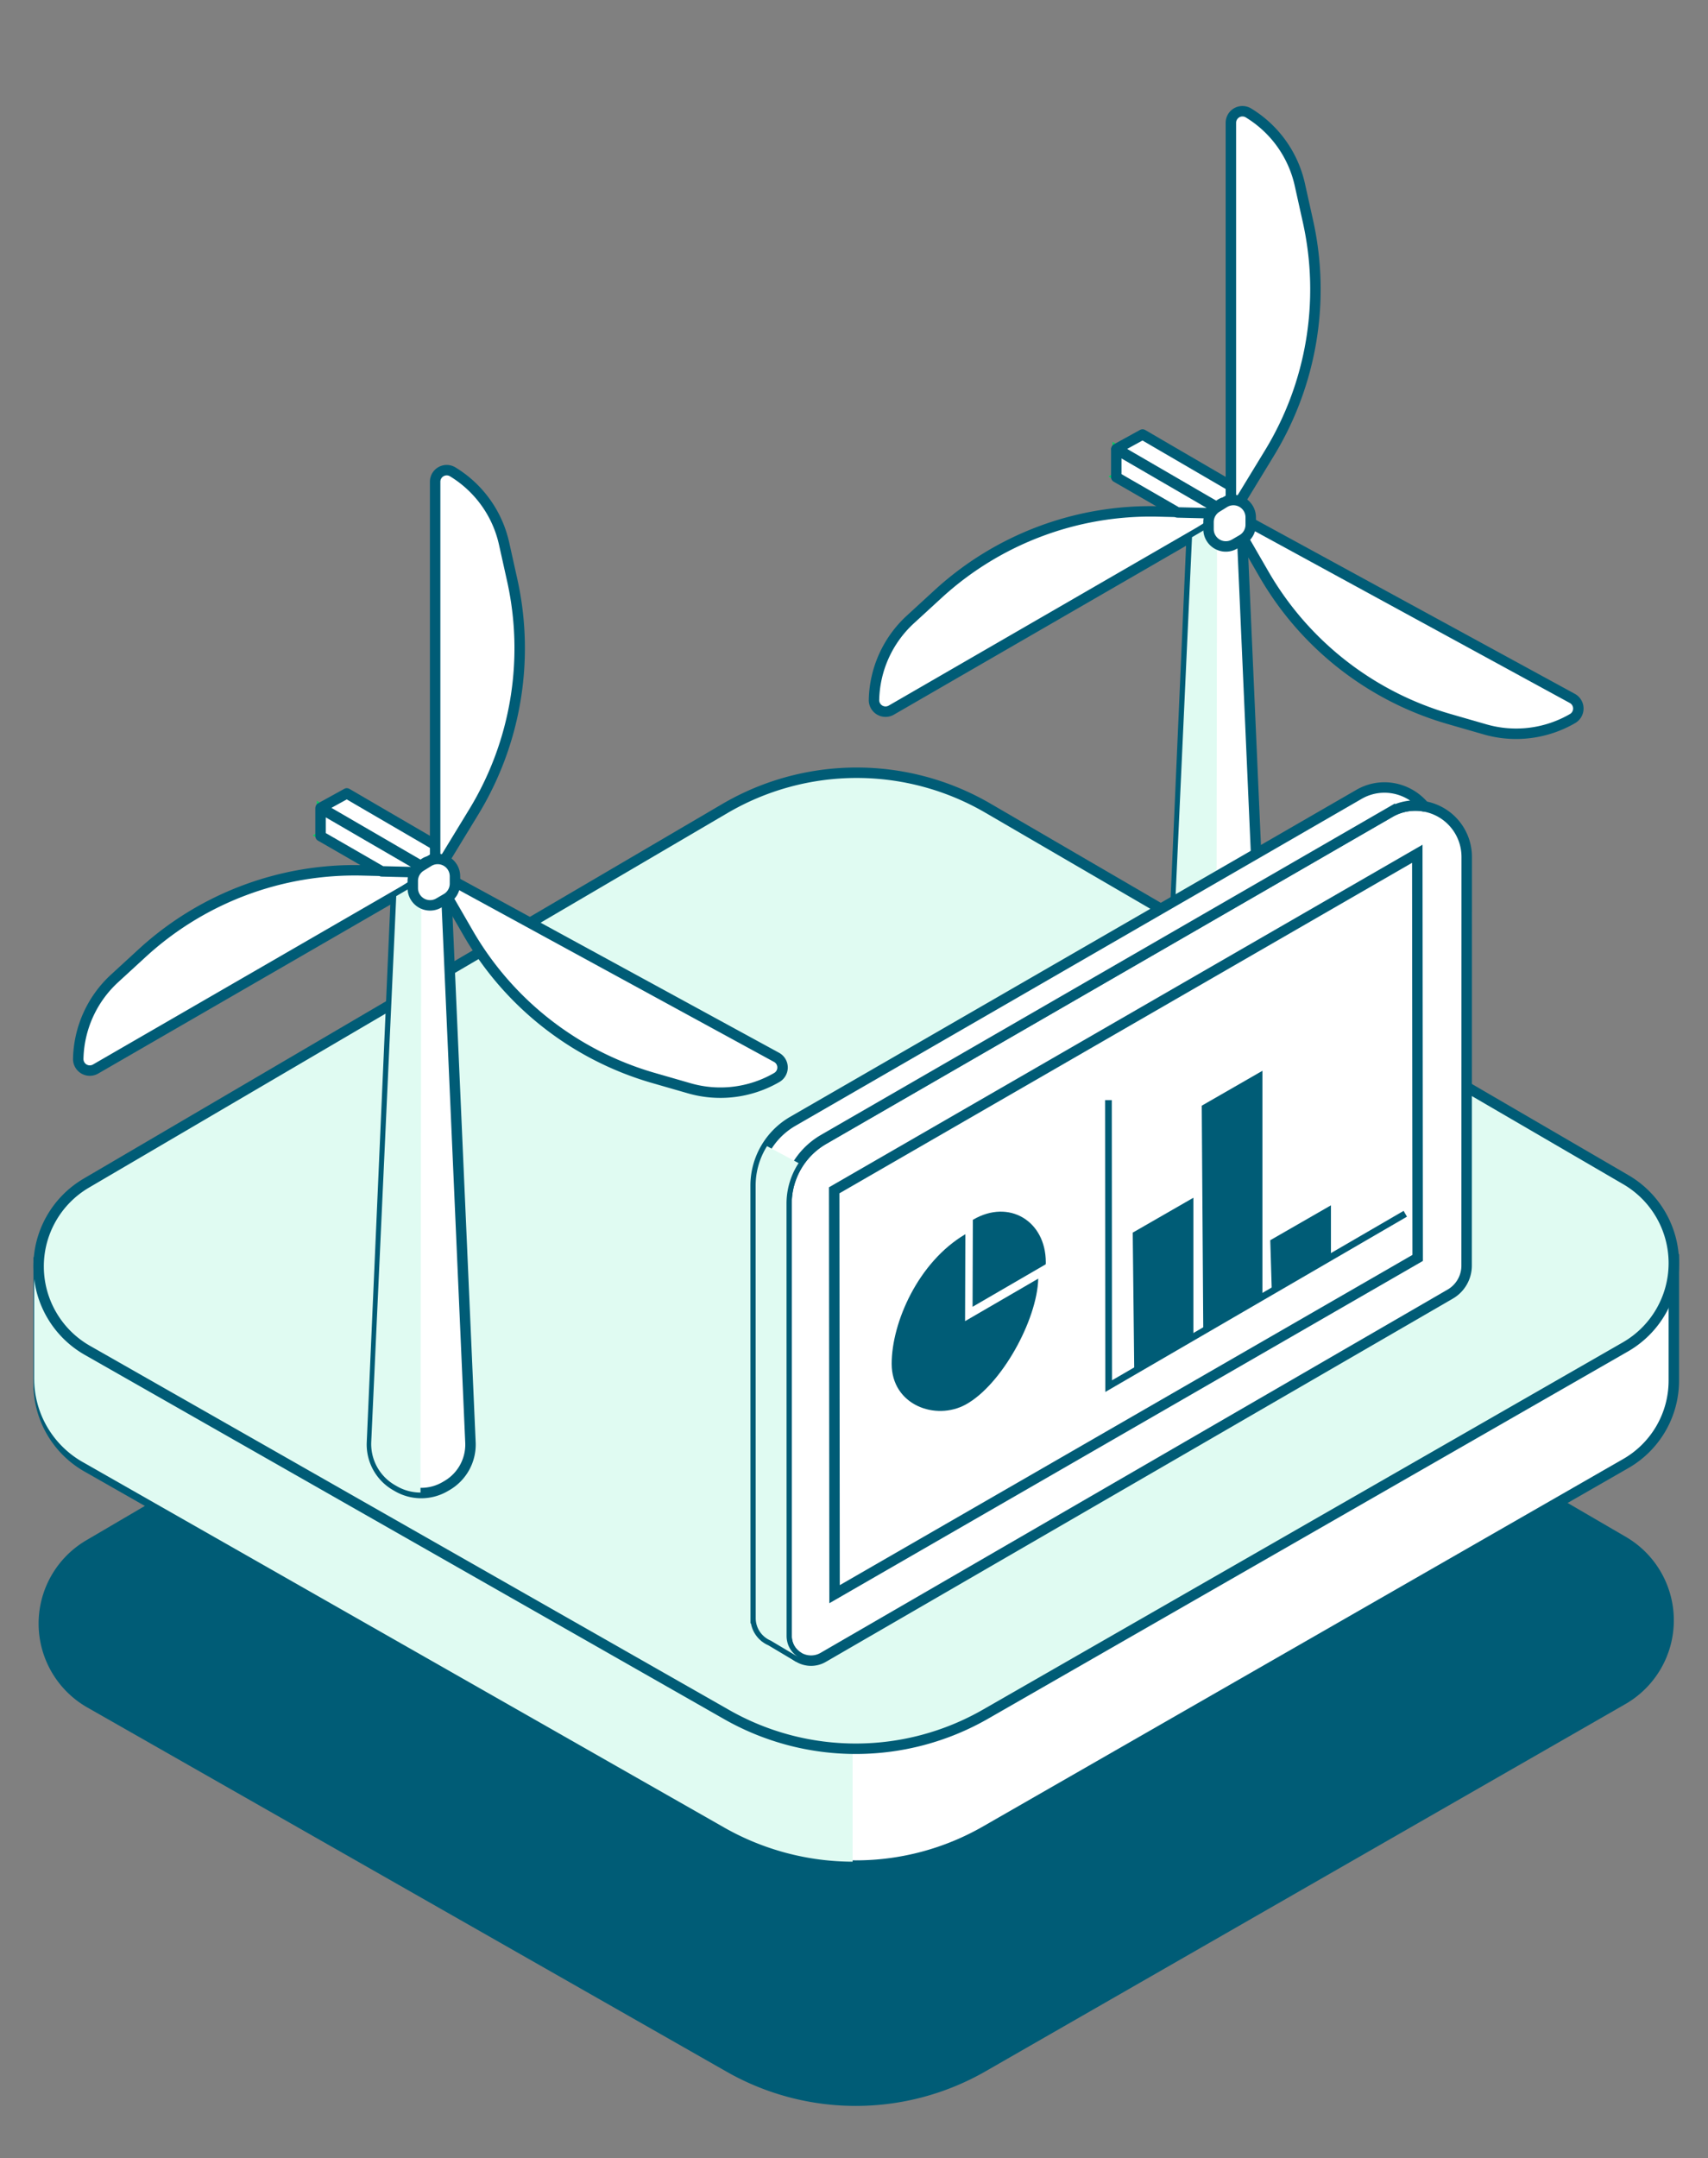 <svg xmlns="http://www.w3.org/2000/svg" xmlns:xlink="http://www.w3.org/1999/xlink" width="327.06" height="413.17" viewBox="0 0 327.06 413.17">
  <rect x="0" y="0" width="327.06" height="413.17" fill="#808080" stroke="none"/>
  <defs>
    <clipPath id="clip-Artboard_2_copy">
      <rect width="327.06" height="413.17"/>
    </clipPath>
  </defs>
  <g id="Artboard_2_copy" data-name="Artboard 2 copy" clip-path="url(#clip-Artboard_2_copy)">
    <g id="Group_314" data-name="Group 314" transform="translate(-428.747 -641.464)">
      <path id="Path_549" data-name="Path 549" d="M567.529,864.643l-122.251,71.7a18.49,18.49,0,0,0,.2,32.016l122.412,69.728a49.947,49.947,0,0,0,49.578-.078l122.509-70.3a18.49,18.49,0,0,0,.1-32.016L617.927,864.564A49.944,49.944,0,0,0,567.529,864.643Z" fill="#005c76"/>
      <path id="Path_550" data-name="Path 550" d="M732.111,879.941v5.112L617.927,818.566a49.944,49.944,0,0,0-50.4.079l-56.765,33.293-57.465,33.7v-2.5H436.143v23.414h.005a18.31,18.31,0,0,0,9.333,15.8l122.412,69.729a49.966,49.966,0,0,0,49.578-.079l122.509-70.3a18.311,18.311,0,0,0,9.284-15.868h0V882.427Z" fill="#fff" stroke="#005c76" stroke-miterlimit="10" stroke-width="2"/>
      <path id="Path_551" data-name="Path 551" d="M510.1,850.8l-57.615,33.792v-2.505h-17.2v23.475h.006a18.358,18.358,0,0,0,9.357,15.845l122.734,69.911a50.029,50.029,0,0,0,24.625,6.56V850.8Z" fill="#e0fbf2" style="mix-blend-mode: multiply;isolation: isolate"/>
      <path id="Path_552" data-name="Path 552" d="M567.529,796.267l-122.251,71.7a18.49,18.49,0,0,0,.2,32.016l122.412,69.728a49.944,49.944,0,0,0,49.578-.079l122.509-70.3a18.49,18.49,0,0,0,.1-32.016L617.927,796.188A49.944,49.944,0,0,0,567.529,796.267Z" fill="#e0fbf2" stroke="#005c76" stroke-miterlimit="10" stroke-width="2"/>
      <g id="Group_308" data-name="Group 308">
        <path id="Path_553" data-name="Path 553" d="M666.475,741.285l-4.693-2.731-4.715,2.731L652.348,848.9a9.072,9.072,0,0,0,4.524,8.252l.371.215a9.073,9.073,0,0,0,9.089,0l.36-.209a9.071,9.071,0,0,0,4.515-8.249Z" fill="#fff" stroke="#005c76" stroke-linecap="round" stroke-linejoin="round" stroke-width="2"/>
        <path id="Path_554" data-name="Path 554" d="M642.554,732.708l19.116,11.529,4.8-2.952L647.13,730.172Z" fill="#fff" stroke="#00d163" stroke-miterlimit="10" stroke-width="1.54"/>
        <path id="Path_555" data-name="Path 555" d="M642.554,732.708v-5.322l19.228,11.168-.112,5.682Z" fill="#fff" stroke="#00d163" stroke-miterlimit="10" stroke-width="1.54"/>
        <path id="Path_556" data-name="Path 556" d="M642.554,727.386l4.978-2.74,18.925,11.029-4.675,2.88Z" fill="#fff" stroke="#005c76" stroke-linecap="round" stroke-linejoin="round" stroke-width="2"/>
        <path id="Path_557" data-name="Path 557" d="M664.446,740.315v-75.34a2.213,2.213,0,0,1,3.361-1.892h0a21.527,21.527,0,0,1,9.841,13.73L679.2,683.8a60.2,60.2,0,0,1-7.368,44.4Z" fill="#fff" stroke="#005c76" stroke-linecap="round" stroke-linejoin="round" stroke-width="2"/>
        <path id="Path_558" data-name="Path 558" d="M663.68,739.1l66.144,36.071a2.212,2.212,0,0,1,.052,3.856h0A21.526,21.526,0,0,1,713.11,781.1l-6.878-1.982A60.2,60.2,0,0,1,670.78,751.39Z" fill="#fff" stroke="#005c76" stroke-linecap="round" stroke-linejoin="round" stroke-width="2"/>
        <path id="Path_559" data-name="Path 559" d="M664.656,739.714l-65.231,37.7a2.212,2.212,0,0,1-3.319-1.963h0a21.526,21.526,0,0,1,6.963-15.391l5.273-4.84A60.2,60.2,0,0,1,650.47,739.38Z" fill="#fff" stroke="#005c76" stroke-linecap="round" stroke-linejoin="round" stroke-width="2"/>
        <path id="Path_560" data-name="Path 560" d="M642.5,732.816v-5.322l19.228,11.168v1.09l-7.508-.182Z" fill="#fff" stroke="#005c76" stroke-linecap="round" stroke-linejoin="round" stroke-width="2"/>
        <path id="Path_561" data-name="Path 561" d="M664.975,742.2a3.733,3.733,0,0,0-2.074-4.468s-1.467.6-1.532,1.787a11.363,11.363,0,0,0,.032,1.915l-2.489,1.611,2.409,1.293Z" fill="#fff" stroke="#005c76" stroke-linecap="round" stroke-linejoin="round" stroke-width="2"/>
        <path id="Path_562" data-name="Path 562" d="M657,744.309l-4.787,104.5a9.073,9.073,0,0,0,4.523,8.252l.372.215a9.079,9.079,0,0,0,4.539,1.218l.139-114.471-2.425-1.1Z" fill="#e0fbf2" style="mix-blend-mode: multiply;isolation: isolate"/>
        <path id="Path_563" data-name="Path 563" d="M668.244,740.512v1.409a3.309,3.309,0,0,1-1.649,2.864l-1.456.846a3.312,3.312,0,0,1-4.975-2.864v-1.36a3.31,3.31,0,0,1,1.577-2.821l1.456-.9A3.312,3.312,0,0,1,668.244,740.512Z" fill="#fff" stroke="#005c76" stroke-miterlimit="10" stroke-width="2"/>
      </g>
      <g id="Group_312" data-name="Group 312">
        <g id="Group_309" data-name="Group 309">
          <path id="Path_564" data-name="Path 564" d="M701.476,795.845c-.244-.044-.49-.084-.738-.109a9.707,9.707,0,0,0-5.874,1.278L586.451,859.6a14.2,14.2,0,0,0-7.1,12.3l.014,79.876v2.927a4.77,4.77,0,0,0,.119,1.019,4.636,4.636,0,0,0,2.169,3l.11.064a4.635,4.635,0,0,0,4.63-.032l.043-.025,116.052-67.221,3.955-2.291a6.3,6.3,0,0,0,3.142-5.449l.019-78.243A9.813,9.813,0,0,0,701.476,795.845Z" fill="#fff" stroke="#005c76" stroke-miterlimit="10" stroke-width="2"/>
          <path id="Path_565" data-name="Path 565" d="M700.141,804.915,588.484,869.344l.071,77.322L700.211,882.29Z" fill="#fff" stroke="#005c76" stroke-miterlimit="10" stroke-width="2"/>
          <path id="Path_566" data-name="Path 566" d="M543.472,934.959" fill="#fff" stroke="#005c76" stroke-miterlimit="10" stroke-width="3.678"/>
          <path id="Path_567" data-name="Path 567" d="M694.826,792.278a9.708,9.708,0,0,0-5.874,1.278L580.54,856.147a14.241,14.241,0,0,0-7.1,12.3l.015,81.509v1.294a4.642,4.642,0,0,0,1.733,3.623l.008.01.015.009a4.81,4.81,0,0,0,1.133.674l5.311,3.161a4.636,4.636,0,0,1-2.169-3,4.77,4.77,0,0,1-.119-1.019v-2.927l-.014-79.876a14.218,14.218,0,0,1,7.1-12.3l108.413-62.591a9.707,9.707,0,0,1,5.874-1.278c.248.025.494.065.738.109A9.973,9.973,0,0,0,694.826,792.278Z" fill="#fff" stroke="#005c76" stroke-miterlimit="10" stroke-width="2"/>
          <path id="Path_568" data-name="Path 568" d="M573.441,868.445l.015,81.509v1.294a4.642,4.642,0,0,0,1.733,3.623l.008.01.015.009a4.81,4.81,0,0,0,1.133.674l5.311,3.161a4.636,4.636,0,0,1-2.169-3,4.77,4.77,0,0,1-.119-1.019v-2.927l-.014-79.876a14.183,14.183,0,0,1,2.314-7.766l-6.042-3.248A14.188,14.188,0,0,0,573.441,868.445Z" fill="#e0fbf2" style="mix-blend-mode: multiply;isolation: isolate"/>
        </g>
        <g id="Group_310" data-name="Group 310">
          <path id="Path_569" data-name="Path 569" d="M615.1,874.96l-.065.04-.054,16.646,14.014-8.14c0-.128.01-.257.01-.383C629,875.2,621.943,870.962,615.1,874.96Z" fill="#005c76"/>
          <path id="Path_570" data-name="Path 570" d="M613.6,877.751c-9.019,5.31-14.109,16.9-14.109,24.809,0,7.927,8.433,10.944,14.174,7.8,6.845-3.743,13.68-16.159,13.894-24.107l-14.014,8.14Z" fill="#005c76"/>
        </g>
        <g id="Group_311" data-name="Group 311">
          <path id="Path_571" data-name="Path 571" d="M645.649,877.448l11.619-6.681V897.2l-11.329,6.536Z" fill="#005c76"/>
          <path id="Path_572" data-name="Path 572" d="M671.986,878.9l11.619-6.681V882l-11.329,6.536Z" fill="#005c76"/>
          <path id="Path_573" data-name="Path 573" d="M658.866,853.145l11.619-6.681V889.5l-11.329,6.536Z" fill="#005c76"/>
          <path id="Path_574" data-name="Path 574" d="M641,852.081l.04,54.755,56.8-33" fill="none" stroke="#005c76" stroke-miterlimit="10" stroke-width="1.283"/>
        </g>
      </g>
      <g id="Group_313" data-name="Group 313">
        <path id="Path_575" data-name="Path 575" d="M514.1,810l-4.692-2.731L504.692,810l-4.719,107.617a9.073,9.073,0,0,0,4.523,8.252l.372.215a9.075,9.075,0,0,0,9.089,0l.359-.209a9.074,9.074,0,0,0,4.516-8.249Z" fill="#fff" stroke="#005c76" stroke-linecap="round" stroke-linejoin="round" stroke-width="2"/>
        <path id="Path_576" data-name="Path 576" d="M490.179,801.422l19.116,11.528L514.1,810l-19.345-11.112Z" fill="#fff" stroke="#00d163" stroke-miterlimit="10" stroke-width="1.54"/>
        <path id="Path_577" data-name="Path 577" d="M490.179,801.422V796.1l19.228,11.168-.112,5.682Z" fill="#fff" stroke="#00d163" stroke-miterlimit="10" stroke-width="1.54"/>
        <path id="Path_578" data-name="Path 578" d="M490.179,796.1l4.978-2.741,18.926,11.029-4.675,2.88Z" fill="#fff" stroke="#005c76" stroke-linecap="round" stroke-linejoin="round" stroke-width="2"/>
        <path id="Path_579" data-name="Path 579" d="M512.071,809.029v-75.34a2.213,2.213,0,0,1,3.361-1.892h0a21.53,21.53,0,0,1,9.841,13.73l1.553,6.987a60.205,60.205,0,0,1-7.368,44.4Z" fill="#fff" stroke="#005c76" stroke-linecap="round" stroke-linejoin="round" stroke-width="2"/>
        <path id="Path_580" data-name="Path 580" d="M511.3,807.818l66.144,36.071a2.213,2.213,0,0,1,.051,3.856h0a21.524,21.524,0,0,1-16.765,2.067l-6.878-1.982A60.2,60.2,0,0,1,518.4,820.1Z" fill="#fff" stroke="#005c76" stroke-linecap="round" stroke-linejoin="round" stroke-width="2"/>
        <path id="Path_581" data-name="Path 581" d="M512.28,808.428l-65.231,37.7a2.212,2.212,0,0,1-3.319-1.963h0a21.526,21.526,0,0,1,6.963-15.391l5.273-4.84A60.206,60.206,0,0,1,498.1,808.093Z" fill="#fff" stroke="#005c76" stroke-linecap="round" stroke-linejoin="round" stroke-width="2"/>
        <path id="Path_582" data-name="Path 582" d="M490.126,801.53v-5.322l19.228,11.168v1.09l-7.508-.182Z" fill="#fff" stroke="#005c76" stroke-linecap="round" stroke-linejoin="round" stroke-width="2"/>
        <path id="Path_583" data-name="Path 583" d="M512.6,810.917a3.732,3.732,0,0,0-2.074-4.468s-1.466.6-1.531,1.787a11.36,11.36,0,0,0,.032,1.915l-2.489,1.611,2.409,1.293Z" fill="#fff" stroke="#005c76" stroke-linecap="round" stroke-linejoin="round" stroke-width="2"/>
        <path id="Path_584" data-name="Path 584" d="M504.622,813.023l-4.787,104.5a9.074,9.074,0,0,0,4.524,8.252l.371.215a9.073,9.073,0,0,0,4.539,1.217l.14-114.47-2.426-1.1Z" fill="#e0fbf2" style="mix-blend-mode: multiply;isolation: isolate"/>
        <path id="Path_585" data-name="Path 585" d="M515.868,809.226v1.409a3.311,3.311,0,0,1-1.649,2.864l-1.455.846a3.313,3.313,0,0,1-4.976-2.864v-1.36a3.31,3.31,0,0,1,1.577-2.821l1.456-.9A3.312,3.312,0,0,1,515.868,809.226Z" fill="#fff" stroke="#005c76" stroke-miterlimit="10" stroke-width="2"/>
      </g>
    </g>
  </g>
</svg>
